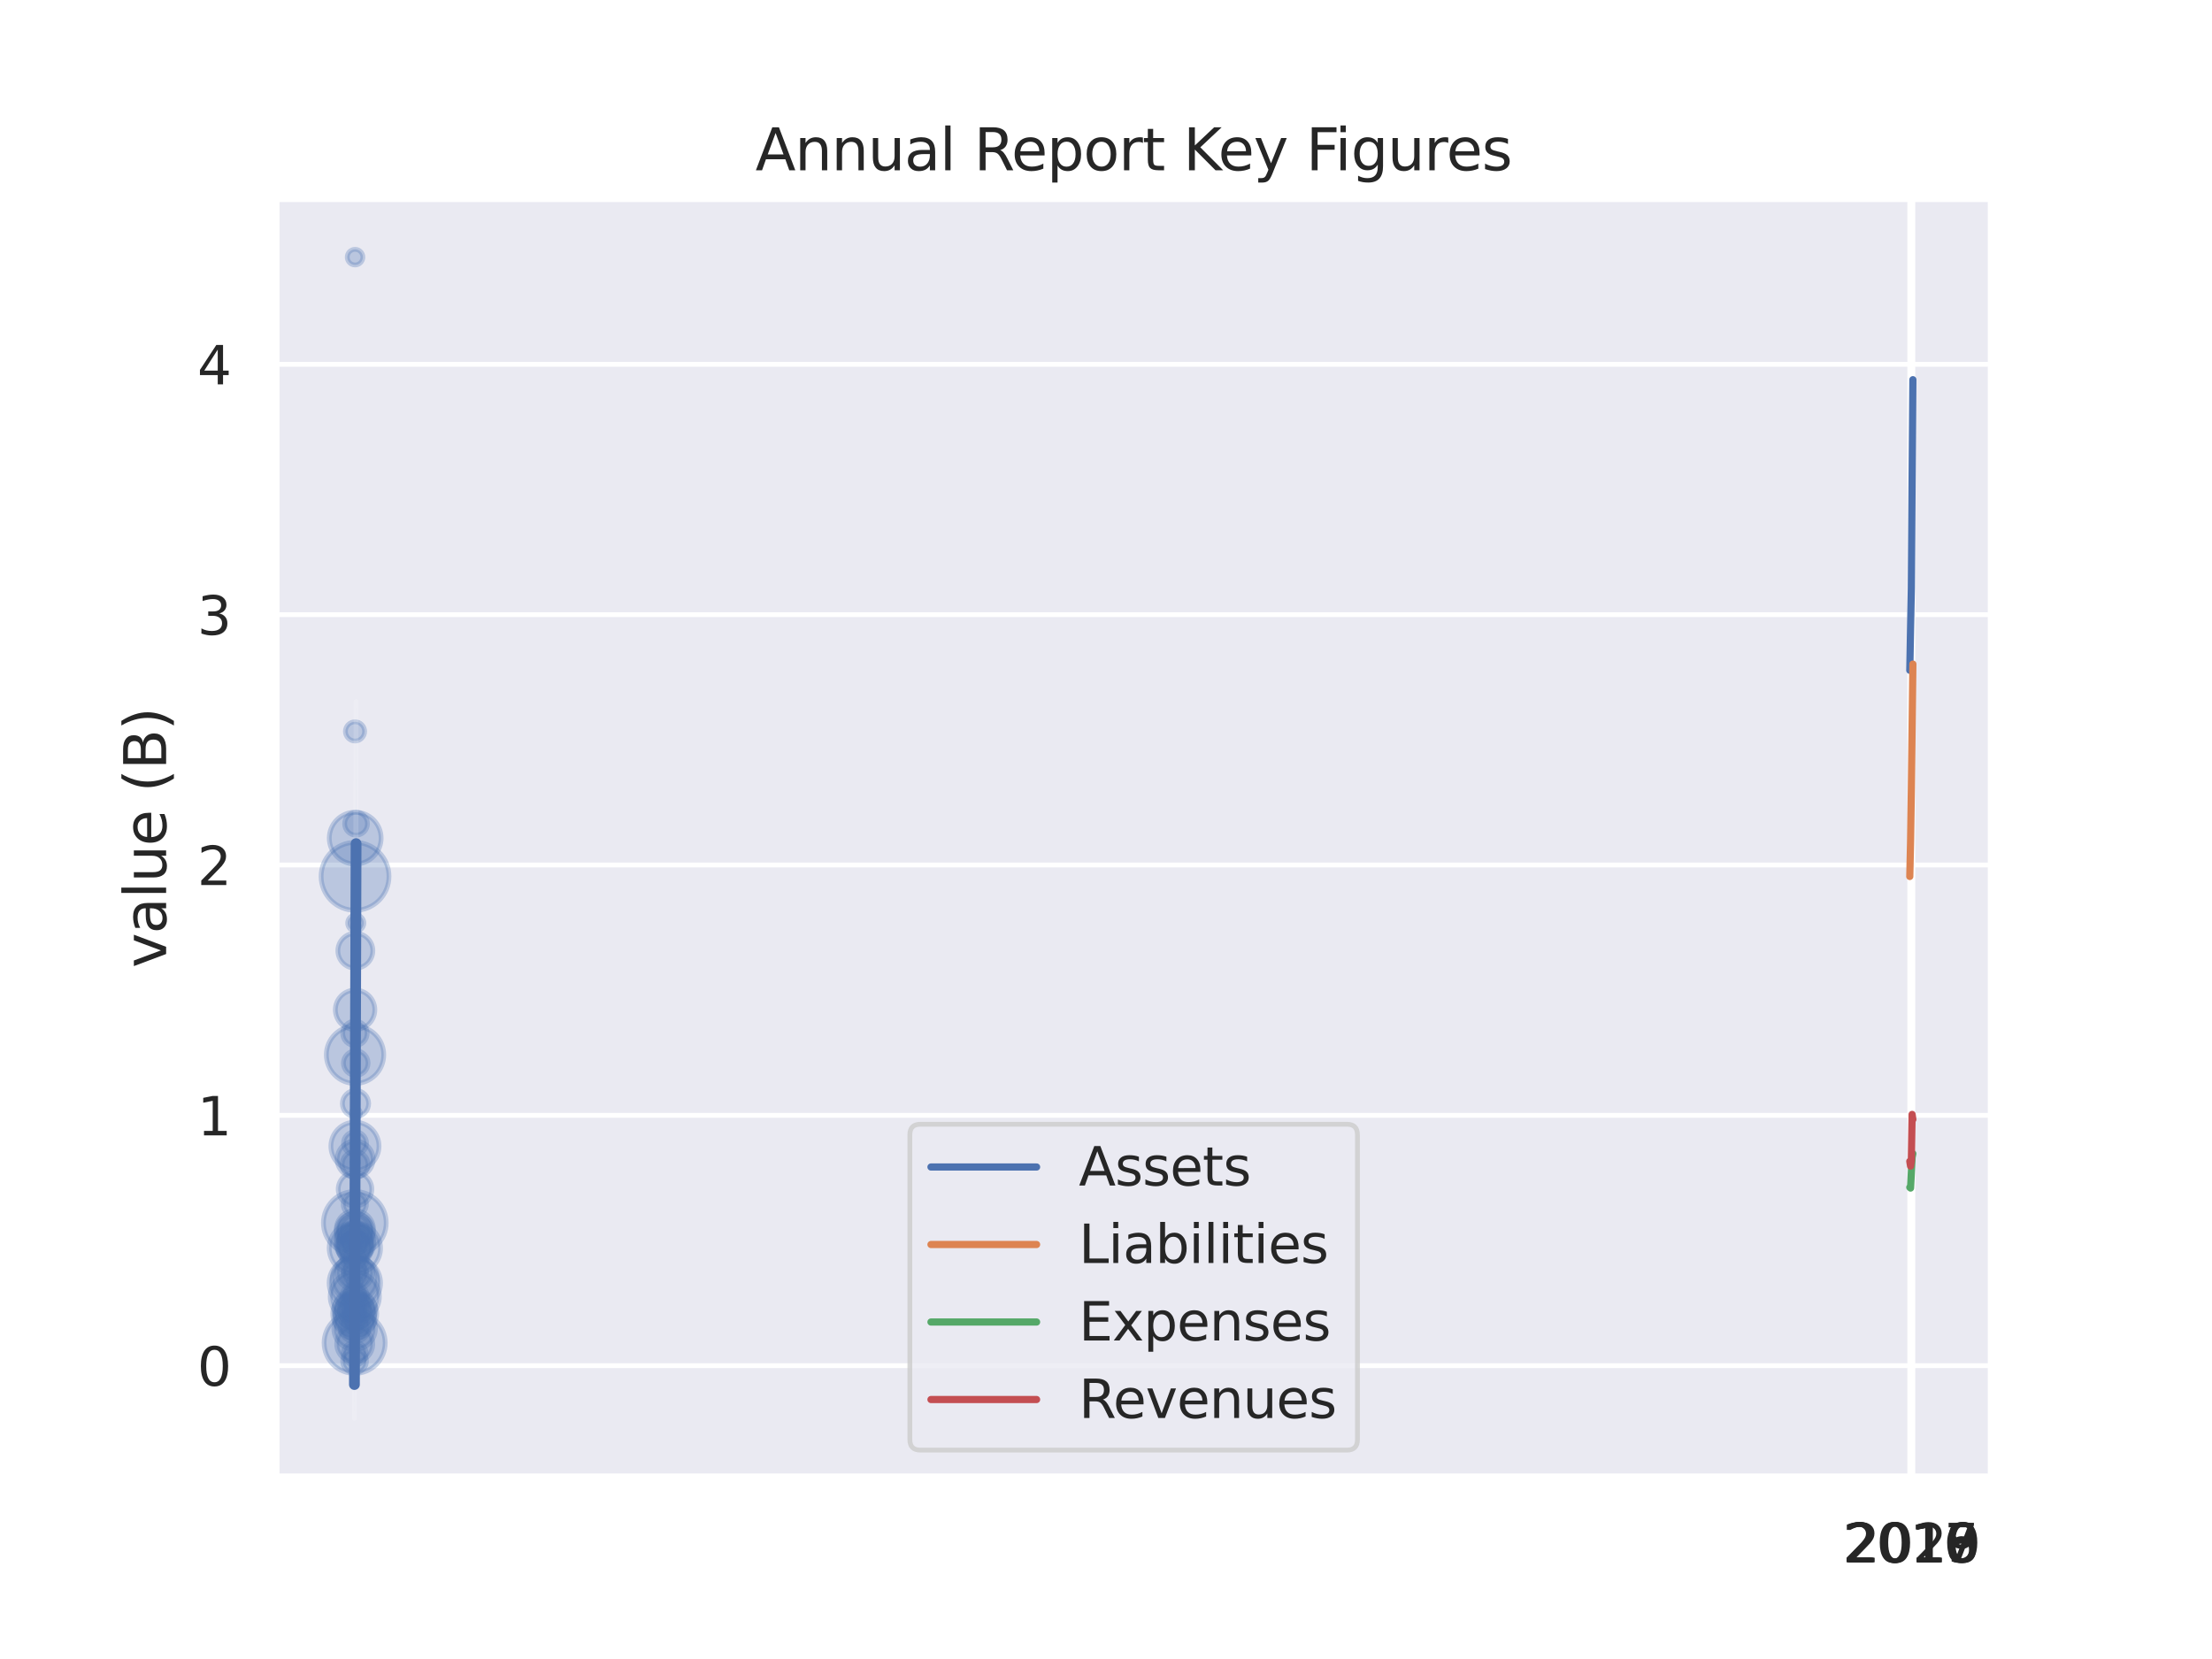 <?xml version="1.0" encoding="utf-8" standalone="no"?>
<!DOCTYPE svg PUBLIC "-//W3C//DTD SVG 1.1//EN"
  "http://www.w3.org/Graphics/SVG/1.1/DTD/svg11.dtd">
<svg xmlns:xlink="http://www.w3.org/1999/xlink" width="460.8pt" height="345.6pt" viewBox="0 0 460.8 345.6" xmlns="http://www.w3.org/2000/svg" version="1.1">
 <defs>
  <style type="text/css">*{stroke-linejoin: round; stroke-linecap: butt}</style>
 </defs>
 <g id="figure_1">
  <g id="patch_1">
   <path d="M 0 345.6 
L 460.8 345.6 
L 460.8 0 
L 0 0 
z
" style="fill: #ffffff"/>
  </g>
  <g id="axes_1">
   <g id="patch_2">
    <path d="M 57.6 307.584 
L 414.72 307.584 
L 414.72 41.472 
L 57.6 41.472 
z
" style="fill: #eaeaf2"/>
   </g>
   <g id="matplotlib.axis_1">
    <g id="xtick_1">
     <g id="line2d_1">
      <path d="M 397.844 307.584 
L 397.844 41.472 
" clip-path="url(#pbfb48aad4d)" style="fill: none; stroke: #ffffff; stroke-linecap: round"/>
     </g>
     <g id="text_1">
      <!-- 2016 -->
      <g style="fill: #262626" transform="translate(383.847 325.442) scale(0.11 -0.11)">
       <defs>
        <path id="DejaVuSans-32" d="M 1228 531 
L 3431 531 
L 3431 0 
L 469 0 
L 469 531 
Q 828 903 1448 1529 
Q 2069 2156 2228 2338 
Q 2531 2678 2651 2914 
Q 2772 3150 2772 3378 
Q 2772 3750 2511 3984 
Q 2250 4219 1831 4219 
Q 1534 4219 1204 4116 
Q 875 4013 500 3803 
L 500 4441 
Q 881 4594 1212 4672 
Q 1544 4750 1819 4750 
Q 2544 4750 2975 4387 
Q 3406 4025 3406 3419 
Q 3406 3131 3298 2873 
Q 3191 2616 2906 2266 
Q 2828 2175 2409 1742 
Q 1991 1309 1228 531 
z
" transform="scale(0.016)"/>
        <path id="DejaVuSans-30" d="M 2034 4250 
Q 1547 4250 1301 3770 
Q 1056 3291 1056 2328 
Q 1056 1369 1301 889 
Q 1547 409 2034 409 
Q 2525 409 2770 889 
Q 3016 1369 3016 2328 
Q 3016 3291 2770 3770 
Q 2525 4250 2034 4250 
z
M 2034 4750 
Q 2819 4750 3233 4129 
Q 3647 3509 3647 2328 
Q 3647 1150 3233 529 
Q 2819 -91 2034 -91 
Q 1250 -91 836 529 
Q 422 1150 422 2328 
Q 422 3509 836 4129 
Q 1250 4750 2034 4750 
z
" transform="scale(0.016)"/>
        <path id="DejaVuSans-31" d="M 794 531 
L 1825 531 
L 1825 4091 
L 703 3866 
L 703 4441 
L 1819 4666 
L 2450 4666 
L 2450 531 
L 3481 531 
L 3481 0 
L 794 0 
L 794 531 
z
" transform="scale(0.016)"/>
        <path id="DejaVuSans-36" d="M 2113 2584 
Q 1688 2584 1439 2293 
Q 1191 2003 1191 1497 
Q 1191 994 1439 701 
Q 1688 409 2113 409 
Q 2538 409 2786 701 
Q 3034 994 3034 1497 
Q 3034 2003 2786 2293 
Q 2538 2584 2113 2584 
z
M 3366 4563 
L 3366 3988 
Q 3128 4100 2886 4159 
Q 2644 4219 2406 4219 
Q 1781 4219 1451 3797 
Q 1122 3375 1075 2522 
Q 1259 2794 1537 2939 
Q 1816 3084 2150 3084 
Q 2853 3084 3261 2657 
Q 3669 2231 3669 1497 
Q 3669 778 3244 343 
Q 2819 -91 2113 -91 
Q 1303 -91 875 529 
Q 447 1150 447 2328 
Q 447 3434 972 4092 
Q 1497 4750 2381 4750 
Q 2619 4750 2861 4703 
Q 3103 4656 3366 4563 
z
" transform="scale(0.016)"/>
       </defs>
       <use xlink:href="#DejaVuSans-32"/>
       <use xlink:href="#DejaVuSans-30" x="63.623"/>
       <use xlink:href="#DejaVuSans-31" x="127.246"/>
       <use xlink:href="#DejaVuSans-36" x="190.869"/>
      </g>
     </g>
    </g>
    <g id="xtick_2">
     <g id="line2d_2">
      <path d="M 398.005 307.584 
L 398.005 41.472 
" clip-path="url(#pbfb48aad4d)" style="fill: none; stroke: #ffffff; stroke-linecap: round"/>
     </g>
     <g id="text_2">
      <!-- 2017 -->
      <g style="fill: #262626" transform="translate(384.008 325.442) scale(0.11 -0.11)">
       <defs>
        <path id="DejaVuSans-37" d="M 525 4666 
L 3525 4666 
L 3525 4397 
L 1831 0 
L 1172 0 
L 2766 4134 
L 525 4134 
L 525 4666 
z
" transform="scale(0.016)"/>
       </defs>
       <use xlink:href="#DejaVuSans-32"/>
       <use xlink:href="#DejaVuSans-30" x="63.623"/>
       <use xlink:href="#DejaVuSans-31" x="127.246"/>
       <use xlink:href="#DejaVuSans-37" x="190.869"/>
      </g>
     </g>
    </g>
    <g id="xtick_3">
     <g id="line2d_3">
      <path d="M 398.166 307.584 
L 398.166 41.472 
" clip-path="url(#pbfb48aad4d)" style="fill: none; stroke: #ffffff; stroke-linecap: round"/>
     </g>
     <g id="text_3">
      <!-- 2018 -->
      <g style="fill: #262626" transform="translate(384.168 325.442) scale(0.11 -0.11)">
       <defs>
        <path id="DejaVuSans-38" d="M 2034 2216 
Q 1584 2216 1326 1975 
Q 1069 1734 1069 1313 
Q 1069 891 1326 650 
Q 1584 409 2034 409 
Q 2484 409 2743 651 
Q 3003 894 3003 1313 
Q 3003 1734 2745 1975 
Q 2488 2216 2034 2216 
z
M 1403 2484 
Q 997 2584 770 2862 
Q 544 3141 544 3541 
Q 544 4100 942 4425 
Q 1341 4750 2034 4750 
Q 2731 4750 3128 4425 
Q 3525 4100 3525 3541 
Q 3525 3141 3298 2862 
Q 3072 2584 2669 2484 
Q 3125 2378 3379 2068 
Q 3634 1759 3634 1313 
Q 3634 634 3220 271 
Q 2806 -91 2034 -91 
Q 1263 -91 848 271 
Q 434 634 434 1313 
Q 434 1759 690 2068 
Q 947 2378 1403 2484 
z
M 1172 3481 
Q 1172 3119 1398 2916 
Q 1625 2713 2034 2713 
Q 2441 2713 2670 2916 
Q 2900 3119 2900 3481 
Q 2900 3844 2670 4047 
Q 2441 4250 2034 4250 
Q 1625 4250 1398 4047 
Q 1172 3844 1172 3481 
z
" transform="scale(0.016)"/>
       </defs>
       <use xlink:href="#DejaVuSans-32"/>
       <use xlink:href="#DejaVuSans-30" x="63.623"/>
       <use xlink:href="#DejaVuSans-31" x="127.246"/>
       <use xlink:href="#DejaVuSans-38" x="190.869"/>
      </g>
     </g>
    </g>
    <g id="xtick_4">
     <g id="line2d_4">
      <path d="M 398.327 307.584 
L 398.327 41.472 
" clip-path="url(#pbfb48aad4d)" style="fill: none; stroke: #ffffff; stroke-linecap: round"/>
     </g>
     <g id="text_4">
      <!-- 2019 -->
      <g style="fill: #262626" transform="translate(384.329 325.442) scale(0.11 -0.11)">
       <defs>
        <path id="DejaVuSans-39" d="M 703 97 
L 703 672 
Q 941 559 1184 500 
Q 1428 441 1663 441 
Q 2288 441 2617 861 
Q 2947 1281 2994 2138 
Q 2813 1869 2534 1725 
Q 2256 1581 1919 1581 
Q 1219 1581 811 2004 
Q 403 2428 403 3163 
Q 403 3881 828 4315 
Q 1253 4750 1959 4750 
Q 2769 4750 3195 4129 
Q 3622 3509 3622 2328 
Q 3622 1225 3098 567 
Q 2575 -91 1691 -91 
Q 1453 -91 1209 -44 
Q 966 3 703 97 
z
M 1959 2075 
Q 2384 2075 2632 2365 
Q 2881 2656 2881 3163 
Q 2881 3666 2632 3958 
Q 2384 4250 1959 4250 
Q 1534 4250 1286 3958 
Q 1038 3666 1038 3163 
Q 1038 2656 1286 2365 
Q 1534 2075 1959 2075 
z
" transform="scale(0.016)"/>
       </defs>
       <use xlink:href="#DejaVuSans-32"/>
       <use xlink:href="#DejaVuSans-30" x="63.623"/>
       <use xlink:href="#DejaVuSans-31" x="127.246"/>
       <use xlink:href="#DejaVuSans-39" x="190.869"/>
      </g>
     </g>
    </g>
    <g id="xtick_5">
     <g id="line2d_5">
      <path d="M 398.487 307.584 
L 398.487 41.472 
" clip-path="url(#pbfb48aad4d)" style="fill: none; stroke: #ffffff; stroke-linecap: round"/>
     </g>
     <g id="text_5">
      <!-- 2020 -->
      <g style="fill: #262626" transform="translate(384.49 325.442) scale(0.11 -0.11)">
       <use xlink:href="#DejaVuSans-32"/>
       <use xlink:href="#DejaVuSans-30" x="63.623"/>
       <use xlink:href="#DejaVuSans-32" x="127.246"/>
       <use xlink:href="#DejaVuSans-30" x="190.869"/>
      </g>
     </g>
    </g>
   </g>
   <g id="matplotlib.axis_2">
    <g id="ytick_1">
     <g id="line2d_6">
      <path d="M 57.6 284.49 
L 414.72 284.49 
" clip-path="url(#pbfb48aad4d)" style="fill: none; stroke: #ffffff; stroke-linecap: round"/>
     </g>
     <g id="text_6">
      <!-- 0 -->
      <g style="fill: #262626" transform="translate(41.101 288.669) scale(0.11 -0.11)">
       <use xlink:href="#DejaVuSans-30"/>
      </g>
     </g>
    </g>
    <g id="ytick_2">
     <g id="line2d_7">
      <path d="M 57.6 232.341 
L 414.72 232.341 
" clip-path="url(#pbfb48aad4d)" style="fill: none; stroke: #ffffff; stroke-linecap: round"/>
     </g>
     <g id="text_7">
      <!-- 1 -->
      <g style="fill: #262626" transform="translate(41.101 236.52) scale(0.11 -0.11)">
       <use xlink:href="#DejaVuSans-31"/>
      </g>
     </g>
    </g>
    <g id="ytick_3">
     <g id="line2d_8">
      <path d="M 57.6 180.191 
L 414.72 180.191 
" clip-path="url(#pbfb48aad4d)" style="fill: none; stroke: #ffffff; stroke-linecap: round"/>
     </g>
     <g id="text_8">
      <!-- 2 -->
      <g style="fill: #262626" transform="translate(41.101 184.37) scale(0.11 -0.11)">
       <use xlink:href="#DejaVuSans-32"/>
      </g>
     </g>
    </g>
    <g id="ytick_4">
     <g id="line2d_9">
      <path d="M 57.6 128.042 
L 414.72 128.042 
" clip-path="url(#pbfb48aad4d)" style="fill: none; stroke: #ffffff; stroke-linecap: round"/>
     </g>
     <g id="text_9">
      <!-- 3 -->
      <g style="fill: #262626" transform="translate(41.101 132.221) scale(0.11 -0.11)">
       <defs>
        <path id="DejaVuSans-33" d="M 2597 2516 
Q 3050 2419 3304 2112 
Q 3559 1806 3559 1356 
Q 3559 666 3084 287 
Q 2609 -91 1734 -91 
Q 1441 -91 1130 -33 
Q 819 25 488 141 
L 488 750 
Q 750 597 1062 519 
Q 1375 441 1716 441 
Q 2309 441 2620 675 
Q 2931 909 2931 1356 
Q 2931 1769 2642 2001 
Q 2353 2234 1838 2234 
L 1294 2234 
L 1294 2753 
L 1863 2753 
Q 2328 2753 2575 2939 
Q 2822 3125 2822 3475 
Q 2822 3834 2567 4026 
Q 2313 4219 1838 4219 
Q 1578 4219 1281 4162 
Q 984 4106 628 3988 
L 628 4550 
Q 988 4650 1302 4700 
Q 1616 4750 1894 4750 
Q 2613 4750 3031 4423 
Q 3450 4097 3450 3541 
Q 3450 3153 3228 2886 
Q 3006 2619 2597 2516 
z
" transform="scale(0.016)"/>
       </defs>
       <use xlink:href="#DejaVuSans-33"/>
      </g>
     </g>
    </g>
    <g id="ytick_5">
     <g id="line2d_10">
      <path d="M 57.6 75.892 
L 414.72 75.892 
" clip-path="url(#pbfb48aad4d)" style="fill: none; stroke: #ffffff; stroke-linecap: round"/>
     </g>
     <g id="text_10">
      <!-- 4 -->
      <g style="fill: #262626" transform="translate(41.101 80.071) scale(0.11 -0.11)">
       <defs>
        <path id="DejaVuSans-34" d="M 2419 4116 
L 825 1625 
L 2419 1625 
L 2419 4116 
z
M 2253 4666 
L 3047 4666 
L 3047 1625 
L 3713 1625 
L 3713 1100 
L 3047 1100 
L 3047 0 
L 2419 0 
L 2419 1100 
L 313 1100 
L 313 1709 
L 2253 4666 
z
" transform="scale(0.016)"/>
       </defs>
       <use xlink:href="#DejaVuSans-34"/>
      </g>
     </g>
    </g>
    <g id="text_11">
     <!-- value (B) -->
     <g style="fill: #262626" transform="translate(34.606 201.623) rotate(-90) scale(0.12 -0.12)">
      <defs>
       <path id="DejaVuSans-76" d="M 191 3500 
L 800 3500 
L 1894 563 
L 2988 3500 
L 3597 3500 
L 2284 0 
L 1503 0 
L 191 3500 
z
" transform="scale(0.016)"/>
       <path id="DejaVuSans-61" d="M 2194 1759 
Q 1497 1759 1228 1600 
Q 959 1441 959 1056 
Q 959 750 1161 570 
Q 1363 391 1709 391 
Q 2188 391 2477 730 
Q 2766 1069 2766 1631 
L 2766 1759 
L 2194 1759 
z
M 3341 1997 
L 3341 0 
L 2766 0 
L 2766 531 
Q 2569 213 2275 61 
Q 1981 -91 1556 -91 
Q 1019 -91 701 211 
Q 384 513 384 1019 
Q 384 1609 779 1909 
Q 1175 2209 1959 2209 
L 2766 2209 
L 2766 2266 
Q 2766 2663 2505 2880 
Q 2244 3097 1772 3097 
Q 1472 3097 1187 3025 
Q 903 2953 641 2809 
L 641 3341 
Q 956 3463 1253 3523 
Q 1550 3584 1831 3584 
Q 2591 3584 2966 3190 
Q 3341 2797 3341 1997 
z
" transform="scale(0.016)"/>
       <path id="DejaVuSans-6c" d="M 603 4863 
L 1178 4863 
L 1178 0 
L 603 0 
L 603 4863 
z
" transform="scale(0.016)"/>
       <path id="DejaVuSans-75" d="M 544 1381 
L 544 3500 
L 1119 3500 
L 1119 1403 
Q 1119 906 1312 657 
Q 1506 409 1894 409 
Q 2359 409 2629 706 
Q 2900 1003 2900 1516 
L 2900 3500 
L 3475 3500 
L 3475 0 
L 2900 0 
L 2900 538 
Q 2691 219 2414 64 
Q 2138 -91 1772 -91 
Q 1169 -91 856 284 
Q 544 659 544 1381 
z
M 1991 3584 
L 1991 3584 
z
" transform="scale(0.016)"/>
       <path id="DejaVuSans-65" d="M 3597 1894 
L 3597 1613 
L 953 1613 
Q 991 1019 1311 708 
Q 1631 397 2203 397 
Q 2534 397 2845 478 
Q 3156 559 3463 722 
L 3463 178 
Q 3153 47 2828 -22 
Q 2503 -91 2169 -91 
Q 1331 -91 842 396 
Q 353 884 353 1716 
Q 353 2575 817 3079 
Q 1281 3584 2069 3584 
Q 2775 3584 3186 3129 
Q 3597 2675 3597 1894 
z
M 3022 2063 
Q 3016 2534 2758 2815 
Q 2500 3097 2075 3097 
Q 1594 3097 1305 2825 
Q 1016 2553 972 2059 
L 3022 2063 
z
" transform="scale(0.016)"/>
       <path id="DejaVuSans-20" transform="scale(0.016)"/>
       <path id="DejaVuSans-28" d="M 1984 4856 
Q 1566 4138 1362 3434 
Q 1159 2731 1159 2009 
Q 1159 1288 1364 580 
Q 1569 -128 1984 -844 
L 1484 -844 
Q 1016 -109 783 600 
Q 550 1309 550 2009 
Q 550 2706 781 3412 
Q 1013 4119 1484 4856 
L 1984 4856 
z
" transform="scale(0.016)"/>
       <path id="DejaVuSans-42" d="M 1259 2228 
L 1259 519 
L 2272 519 
Q 2781 519 3026 730 
Q 3272 941 3272 1375 
Q 3272 1813 3026 2020 
Q 2781 2228 2272 2228 
L 1259 2228 
z
M 1259 4147 
L 1259 2741 
L 2194 2741 
Q 2656 2741 2882 2914 
Q 3109 3088 3109 3444 
Q 3109 3797 2882 3972 
Q 2656 4147 2194 4147 
L 1259 4147 
z
M 628 4666 
L 2241 4666 
Q 2963 4666 3353 4366 
Q 3744 4066 3744 3513 
Q 3744 3084 3544 2831 
Q 3344 2578 2956 2516 
Q 3422 2416 3680 2098 
Q 3938 1781 3938 1306 
Q 3938 681 3513 340 
Q 3088 0 2303 0 
L 628 0 
L 628 4666 
z
" transform="scale(0.016)"/>
       <path id="DejaVuSans-29" d="M 513 4856 
L 1013 4856 
Q 1481 4119 1714 3412 
Q 1947 2706 1947 2009 
Q 1947 1309 1714 600 
Q 1481 -109 1013 -844 
L 513 -844 
Q 928 -128 1133 580 
Q 1338 1288 1338 2009 
Q 1338 2731 1133 3434 
Q 928 4138 513 4856 
z
" transform="scale(0.016)"/>
      </defs>
      <use xlink:href="#DejaVuSans-76"/>
      <use xlink:href="#DejaVuSans-61" x="59.18"/>
      <use xlink:href="#DejaVuSans-6c" x="120.459"/>
      <use xlink:href="#DejaVuSans-75" x="148.242"/>
      <use xlink:href="#DejaVuSans-65" x="211.621"/>
      <use xlink:href="#DejaVuSans-20" x="273.145"/>
      <use xlink:href="#DejaVuSans-28" x="304.932"/>
      <use xlink:href="#DejaVuSans-42" x="343.945"/>
      <use xlink:href="#DejaVuSans-29" x="412.549"/>
     </g>
    </g>
   </g>
   <g id="PathCollection_1">
    <path d="M 73.91 275.214 
C 75.267 275.214 76.569 274.675 77.529 273.715 
C 78.489 272.755 79.028 271.453 79.028 270.096 
C 79.028 268.738 78.489 267.436 77.529 266.476 
C 76.569 265.517 75.267 264.977 73.91 264.977 
C 72.552 264.977 71.25 265.517 70.29 266.476 
C 69.331 267.436 68.791 268.738 68.791 270.096 
C 68.791 271.453 69.331 272.755 70.29 273.715 
C 71.25 274.675 72.552 275.214 73.91 275.214 
z
" clip-path="url(#pbfb48aad4d)" style="fill: #4c72b0; fill-opacity: 0.3; stroke: #4c72b0; stroke-opacity: 0.3"/>
    <path d="M 73.88 286.107 
C 75.568 286.107 77.186 285.437 78.38 284.244 
C 79.573 283.05 80.244 281.432 80.244 279.744 
C 80.244 278.056 79.573 276.438 78.38 275.244 
C 77.186 274.051 75.568 273.38 73.88 273.38 
C 72.192 273.38 70.574 274.051 69.38 275.244 
C 68.187 276.438 67.517 278.056 67.517 279.744 
C 67.517 281.432 68.187 283.05 69.38 284.244 
C 70.574 285.437 72.192 286.107 73.88 286.107 
z
" clip-path="url(#pbfb48aad4d)" style="fill: #4c72b0; fill-opacity: 0.3; stroke: #4c72b0; stroke-opacity: 0.3"/>
    <path d="M 73.904 260.487 
C 74.926 260.487 75.906 260.081 76.629 259.358 
C 77.352 258.635 77.758 257.655 77.758 256.633 
C 77.758 255.611 77.352 254.63 76.629 253.908 
C 75.906 253.185 74.926 252.779 73.904 252.779 
C 72.882 252.779 71.901 253.185 71.179 253.908 
C 70.456 254.63 70.05 255.611 70.05 256.633 
C 70.05 257.655 70.456 258.635 71.179 259.358 
C 71.901 260.081 72.882 260.487 73.904 260.487 
z
" clip-path="url(#pbfb48aad4d)" style="fill: #4c72b0; fill-opacity: 0.3; stroke: #4c72b0; stroke-opacity: 0.3"/>
    <path d="M 73.981 245.208 
C 74.976 245.208 75.929 244.813 76.632 244.11 
C 77.336 243.407 77.731 242.453 77.731 241.459 
C 77.731 240.465 77.336 239.511 76.632 238.808 
C 75.929 238.105 74.976 237.71 73.981 237.71 
C 72.987 237.71 72.033 238.105 71.33 238.808 
C 70.627 239.511 70.232 240.465 70.232 241.459 
C 70.232 242.453 70.627 243.407 71.33 244.11 
C 72.033 244.813 72.987 245.208 73.981 245.208 
z
" clip-path="url(#pbfb48aad4d)" style="fill: #4c72b0; fill-opacity: 0.3; stroke: #4c72b0; stroke-opacity: 0.3"/>
    <path d="M 73.898 277.251 
C 75.04 277.251 76.136 276.797 76.944 275.989 
C 77.752 275.182 78.206 274.086 78.206 272.943 
C 78.206 271.801 77.752 270.705 76.944 269.897 
C 76.136 269.089 75.04 268.635 73.898 268.635 
C 72.755 268.635 71.66 269.089 70.852 269.897 
C 70.044 270.705 69.59 271.801 69.59 272.943 
C 69.59 274.086 70.044 275.182 70.852 275.989 
C 71.66 276.797 72.755 277.251 73.898 277.251 
z
" clip-path="url(#pbfb48aad4d)" style="fill: #4c72b0; fill-opacity: 0.3; stroke: #4c72b0; stroke-opacity: 0.3"/>
    <path d="M 73.995 179.999 
C 75.427 179.999 76.801 179.43 77.814 178.417 
C 78.827 177.404 79.396 176.03 79.396 174.597 
C 79.396 173.165 78.827 171.791 77.814 170.778 
C 76.801 169.765 75.427 169.196 73.995 169.196 
C 72.562 169.196 71.188 169.765 70.175 170.778 
C 69.162 171.791 68.593 173.165 68.593 174.597 
C 68.593 176.03 69.162 177.404 70.175 178.417 
C 71.188 179.43 72.562 179.999 73.995 179.999 
z
" clip-path="url(#pbfb48aad4d)" style="fill: #4c72b0; fill-opacity: 0.3; stroke: #4c72b0; stroke-opacity: 0.3"/>
    <path d="M 73.899 278.217 
C 75.114 278.217 76.279 277.735 77.139 276.875 
C 77.998 276.016 78.481 274.851 78.481 273.636 
C 78.481 272.421 77.998 271.255 77.139 270.396 
C 76.279 269.537 75.114 269.054 73.899 269.054 
C 72.684 269.054 71.518 269.537 70.659 270.396 
C 69.8 271.255 69.317 272.421 69.317 273.636 
C 69.317 274.851 69.8 276.016 70.659 276.875 
C 71.518 277.735 72.684 278.217 73.899 278.217 
z
" clip-path="url(#pbfb48aad4d)" style="fill: #4c72b0; fill-opacity: 0.3; stroke: #4c72b0; stroke-opacity: 0.3"/>
    <path d="M 73.939 259.52 
C 74.781 259.52 75.589 259.186 76.184 258.59 
C 76.78 257.994 77.115 257.186 77.115 256.344 
C 77.115 255.502 76.78 254.694 76.184 254.098 
C 75.589 253.503 74.781 253.168 73.939 253.168 
C 73.096 253.168 72.288 253.503 71.693 254.098 
C 71.097 254.694 70.762 255.502 70.762 256.344 
C 70.762 257.186 71.097 257.994 71.693 258.59 
C 72.288 259.186 73.096 259.52 73.939 259.52 
z
" clip-path="url(#pbfb48aad4d)" style="fill: #4c72b0; fill-opacity: 0.3; stroke: #4c72b0; stroke-opacity: 0.3"/>
    <path d="M 73.924 268.684 
C 74.908 268.684 75.852 268.293 76.548 267.597 
C 77.244 266.901 77.636 265.956 77.636 264.972 
C 77.636 263.988 77.244 263.043 76.548 262.347 
C 75.852 261.651 74.908 261.26 73.924 261.26 
C 72.939 261.26 71.995 261.651 71.299 262.347 
C 70.603 263.043 70.212 263.988 70.212 264.972 
C 70.212 265.956 70.603 266.901 71.299 267.597 
C 71.995 268.293 72.939 268.684 73.924 268.684 
z
" clip-path="url(#pbfb48aad4d)" style="fill: #4c72b0; fill-opacity: 0.3; stroke: #4c72b0; stroke-opacity: 0.3"/>
    <path d="M 73.943 243.788 
C 75.272 243.788 76.547 243.26 77.487 242.32 
C 78.427 241.38 78.956 240.105 78.956 238.775 
C 78.956 237.446 78.427 236.171 77.487 235.23 
C 76.547 234.29 75.272 233.762 73.943 233.762 
C 72.613 233.762 71.338 234.29 70.398 235.23 
C 69.458 236.171 68.93 237.446 68.93 238.775 
C 68.93 240.105 69.458 241.38 70.398 242.32 
C 71.338 243.26 72.613 243.788 73.943 243.788 
z
" clip-path="url(#pbfb48aad4d)" style="fill: #4c72b0; fill-opacity: 0.3; stroke: #4c72b0; stroke-opacity: 0.3"/>
    <path d="M 73.941 217.807 
C 74.618 217.807 75.266 217.538 75.744 217.06 
C 76.223 216.582 76.491 215.933 76.491 215.257 
C 76.491 214.58 76.223 213.932 75.744 213.453 
C 75.266 212.975 74.618 212.707 73.941 212.707 
C 73.265 212.707 72.616 212.975 72.138 213.453 
C 71.66 213.932 71.391 214.58 71.391 215.257 
C 71.391 215.933 71.66 216.582 72.138 217.06 
C 72.616 217.538 73.265 217.807 73.941 217.807 
z
" clip-path="url(#pbfb48aad4d)" style="fill: #4c72b0; fill-opacity: 0.3; stroke: #4c72b0; stroke-opacity: 0.3"/>
    <path d="M 73.971 245.251 
C 74.687 245.251 75.374 244.967 75.881 244.46 
C 76.387 243.954 76.672 243.267 76.672 242.55 
C 76.672 241.834 76.387 241.147 75.881 240.64 
C 75.374 240.134 74.687 239.849 73.971 239.849 
C 73.255 239.849 72.568 240.134 72.061 240.64 
C 71.555 241.147 71.27 241.834 71.27 242.55 
C 71.27 243.267 71.555 243.954 72.061 244.46 
C 72.568 244.967 73.255 245.251 73.971 245.251 
z
" clip-path="url(#pbfb48aad4d)" style="fill: #4c72b0; fill-opacity: 0.3; stroke: #4c72b0; stroke-opacity: 0.3"/>
    <path d="M 73.9 268.318 
C 74.246 268.318 74.577 268.181 74.821 267.937 
C 75.065 267.693 75.202 267.362 75.202 267.016 
C 75.202 266.671 75.065 266.34 74.821 266.095 
C 74.577 265.851 74.246 265.714 73.9 265.714 
C 73.555 265.714 73.224 265.851 72.979 266.095 
C 72.735 266.34 72.598 266.671 72.598 267.016 
C 72.598 267.362 72.735 267.693 72.979 267.937 
C 73.224 268.181 73.555 268.318 73.9 268.318 
z
" clip-path="url(#pbfb48aad4d)" style="fill: #4c72b0; fill-opacity: 0.3; stroke: #4c72b0; stroke-opacity: 0.3"/>
    <path d="M 73.903 264.784 
C 74.591 264.784 75.251 264.511 75.737 264.024 
C 76.224 263.538 76.497 262.878 76.497 262.189 
C 76.497 261.501 76.224 260.841 75.737 260.355 
C 75.251 259.868 74.591 259.595 73.903 259.595 
C 73.214 259.595 72.554 259.868 72.068 260.355 
C 71.581 260.841 71.308 261.501 71.308 262.189 
C 71.308 262.878 71.581 263.538 72.068 264.024 
C 72.554 264.511 73.214 264.784 73.903 264.784 
z
" clip-path="url(#pbfb48aad4d)" style="fill: #4c72b0; fill-opacity: 0.3; stroke: #4c72b0; stroke-opacity: 0.3"/>
    <path d="M 73.909 261.149 
C 74.733 261.149 75.523 260.821 76.105 260.239 
C 76.687 259.657 77.015 258.867 77.015 258.043 
C 77.015 257.219 76.687 256.429 76.105 255.847 
C 75.523 255.265 74.733 254.938 73.909 254.938 
C 73.086 254.938 72.296 255.265 71.713 255.847 
C 71.131 256.429 70.804 257.219 70.804 258.043 
C 70.804 258.867 71.131 259.657 71.713 260.239 
C 72.296 260.821 73.086 261.149 73.909 261.149 
z
" clip-path="url(#pbfb48aad4d)" style="fill: #4c72b0; fill-opacity: 0.3; stroke: #4c72b0; stroke-opacity: 0.3"/>
    <path d="M 74.112 193.975 
C 74.56 193.975 74.989 193.798 75.305 193.481 
C 75.621 193.165 75.799 192.736 75.799 192.289 
C 75.799 191.842 75.621 191.413 75.305 191.097 
C 74.989 190.78 74.56 190.603 74.112 190.603 
C 73.665 190.603 73.236 190.78 72.92 191.097 
C 72.604 191.413 72.426 191.842 72.426 192.289 
C 72.426 192.736 72.604 193.165 72.92 193.481 
C 73.236 193.798 73.665 193.975 74.112 193.975 
z
" clip-path="url(#pbfb48aad4d)" style="fill: #4c72b0; fill-opacity: 0.3; stroke: #4c72b0; stroke-opacity: 0.3"/>
    <path d="M 73.964 189.632 
C 75.839 189.632 77.638 188.887 78.964 187.561 
C 80.29 186.235 81.035 184.436 81.035 182.561 
C 81.035 180.685 80.29 178.887 78.964 177.561 
C 77.638 176.235 75.839 175.49 73.964 175.49 
C 72.089 175.49 70.29 176.235 68.964 177.561 
C 67.638 178.887 66.893 180.685 66.893 182.561 
C 66.893 184.436 67.638 186.235 68.964 187.561 
C 70.29 188.887 72.089 189.632 73.964 189.632 
z
" clip-path="url(#pbfb48aad4d)" style="fill: #4c72b0; fill-opacity: 0.3; stroke: #4c72b0; stroke-opacity: 0.3"/>
    <path d="M 73.903 284.345 
C 74.535 284.345 75.142 284.094 75.59 283.646 
C 76.037 283.199 76.289 282.592 76.289 281.959 
C 76.289 281.326 76.037 280.719 75.59 280.272 
C 75.142 279.824 74.535 279.573 73.903 279.573 
C 73.27 279.573 72.663 279.824 72.215 280.272 
C 71.768 280.719 71.516 281.326 71.516 281.959 
C 71.516 282.592 71.768 283.199 72.215 283.646 
C 72.663 284.094 73.27 284.345 73.903 284.345 
z
" clip-path="url(#pbfb48aad4d)" style="fill: #4c72b0; fill-opacity: 0.3; stroke: #4c72b0; stroke-opacity: 0.3"/>
    <path d="M 73.876 274.51 
C 74.461 274.51 75.023 274.277 75.436 273.864 
C 75.85 273.45 76.082 272.889 76.082 272.304 
C 76.082 271.719 75.85 271.158 75.436 270.744 
C 75.023 270.33 74.461 270.098 73.876 270.098 
C 73.291 270.098 72.73 270.33 72.317 270.744 
C 71.903 271.158 71.671 271.719 71.671 272.304 
C 71.671 272.889 71.903 273.45 72.317 273.864 
C 72.73 274.277 73.291 274.51 73.876 274.51 
z
" clip-path="url(#pbfb48aad4d)" style="fill: #4c72b0; fill-opacity: 0.3; stroke: #4c72b0; stroke-opacity: 0.3"/>
    <path d="M 73.884 279.479 
C 74.692 279.479 75.467 279.159 76.038 278.587 
C 76.609 278.016 76.93 277.242 76.93 276.434 
C 76.93 275.626 76.609 274.852 76.038 274.281 
C 75.467 273.71 74.692 273.389 73.884 273.389 
C 73.077 273.389 72.302 273.71 71.731 274.281 
C 71.16 274.852 70.839 275.626 70.839 276.434 
C 70.839 277.242 71.16 278.016 71.731 278.587 
C 72.302 279.159 73.077 279.479 73.884 279.479 
z
" clip-path="url(#pbfb48aad4d)" style="fill: #4c72b0; fill-opacity: 0.3; stroke: #4c72b0; stroke-opacity: 0.3"/>
    <path d="M 73.939 263.494 
C 74.853 263.494 75.73 263.131 76.376 262.484 
C 77.022 261.838 77.386 260.962 77.386 260.048 
C 77.386 259.134 77.022 258.257 76.376 257.611 
C 75.73 256.964 74.853 256.601 73.939 256.601 
C 73.025 256.601 72.149 256.964 71.502 257.611 
C 70.856 258.257 70.493 259.134 70.493 260.048 
C 70.493 260.962 70.856 261.838 71.502 262.484 
C 72.149 263.131 73.025 263.494 73.939 263.494 
z
" clip-path="url(#pbfb48aad4d)" style="fill: #4c72b0; fill-opacity: 0.3; stroke: #4c72b0; stroke-opacity: 0.3"/>
    <path d="M 73.917 271.078 
C 75.16 271.078 76.353 270.584 77.232 269.705 
C 78.112 268.825 78.606 267.633 78.606 266.389 
C 78.606 265.146 78.112 263.953 77.232 263.074 
C 76.353 262.195 75.16 261.701 73.917 261.701 
C 72.673 261.701 71.481 262.195 70.601 263.074 
C 69.722 263.953 69.228 265.146 69.228 266.389 
C 69.228 267.633 69.722 268.825 70.601 269.705 
C 71.481 270.584 72.673 271.078 73.917 271.078 
z
" clip-path="url(#pbfb48aad4d)" style="fill: #4c72b0; fill-opacity: 0.3; stroke: #4c72b0; stroke-opacity: 0.3"/>
    <path d="M 74.114 224.032 
C 74.795 224.032 75.449 223.761 75.93 223.28 
C 76.412 222.798 76.683 222.144 76.683 221.463 
C 76.683 220.782 76.412 220.128 75.93 219.646 
C 75.449 219.164 74.795 218.894 74.114 218.894 
C 73.432 218.894 72.779 219.164 72.297 219.646 
C 71.815 220.128 71.544 220.782 71.544 221.463 
C 71.544 222.144 71.815 222.798 72.297 223.28 
C 72.779 223.761 73.432 224.032 74.114 224.032 
z
" clip-path="url(#pbfb48aad4d)" style="fill: #4c72b0; fill-opacity: 0.3; stroke: #4c72b0; stroke-opacity: 0.3"/>
    <path d="M 74.063 232.628 
C 74.789 232.628 75.485 232.34 75.999 231.826 
C 76.512 231.313 76.801 230.617 76.801 229.891 
C 76.801 229.165 76.512 228.468 75.999 227.955 
C 75.485 227.442 74.789 227.153 74.063 227.153 
C 73.337 227.153 72.641 227.442 72.127 227.955 
C 71.614 228.468 71.325 229.165 71.325 229.891 
C 71.325 230.617 71.614 231.313 72.127 231.826 
C 72.641 232.34 73.337 232.628 74.063 232.628 
z
" clip-path="url(#pbfb48aad4d)" style="fill: #4c72b0; fill-opacity: 0.3; stroke: #4c72b0; stroke-opacity: 0.3"/>
    <path d="M 73.919 253.291 
C 74.559 253.291 75.173 253.037 75.626 252.585 
C 76.078 252.132 76.332 251.518 76.332 250.878 
C 76.332 250.238 76.078 249.624 75.626 249.171 
C 75.173 248.719 74.559 248.464 73.919 248.464 
C 73.279 248.464 72.665 248.719 72.212 249.171 
C 71.76 249.624 71.505 250.238 71.505 250.878 
C 71.505 251.518 71.76 252.132 72.212 252.585 
C 72.665 253.037 73.279 253.291 73.919 253.291 
z
" clip-path="url(#pbfb48aad4d)" style="fill: #4c72b0; fill-opacity: 0.3; stroke: #4c72b0; stroke-opacity: 0.3"/>
    <path d="M 73.922 265.364 
C 75.341 265.364 76.701 264.8 77.704 263.797 
C 78.707 262.794 79.271 261.434 79.271 260.015 
C 79.271 258.597 78.707 257.236 77.704 256.233 
C 76.701 255.23 75.341 254.667 73.922 254.667 
C 72.504 254.667 71.143 255.23 70.14 256.233 
C 69.137 257.236 68.574 258.597 68.574 260.015 
C 68.574 261.434 69.137 262.794 70.14 263.797 
C 71.143 264.8 72.504 265.364 73.922 265.364 
z
" clip-path="url(#pbfb48aad4d)" style="fill: #4c72b0; fill-opacity: 0.3; stroke: #4c72b0; stroke-opacity: 0.3"/>
    <path d="M 73.917 272.633 
C 75.338 272.633 76.7 272.069 77.705 271.064 
C 78.709 270.06 79.274 268.697 79.274 267.277 
C 79.274 265.856 78.709 264.494 77.705 263.489 
C 76.7 262.485 75.338 261.92 73.917 261.92 
C 72.497 261.92 71.134 262.485 70.13 263.489 
C 69.125 264.494 68.561 265.856 68.561 267.277 
C 68.561 268.697 69.125 270.06 70.13 271.064 
C 71.134 272.069 72.497 272.633 73.917 272.633 
z
" clip-path="url(#pbfb48aad4d)" style="fill: #4c72b0; fill-opacity: 0.3; stroke: #4c72b0; stroke-opacity: 0.3"/>
    <path d="M 73.833 263.202 
C 74.777 263.202 75.684 262.826 76.352 262.158 
C 77.02 261.49 77.395 260.584 77.395 259.639 
C 77.395 258.695 77.02 257.788 76.352 257.12 
C 75.684 256.452 74.777 256.077 73.833 256.077 
C 72.888 256.077 71.982 256.452 71.314 257.12 
C 70.646 257.788 70.27 258.695 70.27 259.639 
C 70.27 260.584 70.646 261.49 71.314 262.158 
C 71.982 262.826 72.888 263.202 73.833 263.202 
z
" clip-path="url(#pbfb48aad4d)" style="fill: #4c72b0; fill-opacity: 0.3; stroke: #4c72b0; stroke-opacity: 0.3"/>
    <path d="M 73.933 259.96 
C 74.961 259.96 75.946 259.552 76.672 258.825 
C 77.399 258.099 77.807 257.113 77.807 256.086 
C 77.807 255.059 77.399 254.073 76.672 253.347 
C 75.946 252.62 74.961 252.212 73.933 252.212 
C 72.906 252.212 71.92 252.62 71.194 253.347 
C 70.468 254.073 70.059 255.059 70.059 256.086 
C 70.059 257.113 70.468 258.099 71.194 258.825 
C 71.92 259.552 72.906 259.96 73.933 259.96 
z
" clip-path="url(#pbfb48aad4d)" style="fill: #4c72b0; fill-opacity: 0.3; stroke: #4c72b0; stroke-opacity: 0.3"/>
    <path d="M 73.88 281.11 
C 75.026 281.11 76.126 280.655 76.937 279.844 
C 77.748 279.033 78.204 277.933 78.204 276.786 
C 78.204 275.639 77.748 274.54 76.937 273.729 
C 76.126 272.918 75.026 272.462 73.88 272.462 
C 72.733 272.462 71.633 272.918 70.822 273.729 
C 70.011 274.54 69.555 275.639 69.555 276.786 
C 69.555 277.933 70.011 279.033 70.822 279.844 
C 71.633 280.655 72.733 281.11 73.88 281.11 
z
" clip-path="url(#pbfb48aad4d)" style="fill: #4c72b0; fill-opacity: 0.3; stroke: #4c72b0; stroke-opacity: 0.3"/>
    <path d="M 73.886 274.982 
C 74.449 274.982 74.989 274.758 75.387 274.36 
C 75.786 273.962 76.009 273.422 76.009 272.858 
C 76.009 272.295 75.786 271.755 75.387 271.357 
C 74.989 270.958 74.449 270.735 73.886 270.735 
C 73.323 270.735 72.782 270.958 72.384 271.357 
C 71.986 271.755 71.762 272.295 71.762 272.858 
C 71.762 273.422 71.986 273.962 72.384 274.36 
C 72.782 274.758 73.323 274.982 73.886 274.982 
z
" clip-path="url(#pbfb48aad4d)" style="fill: #4c72b0; fill-opacity: 0.3; stroke: #4c72b0; stroke-opacity: 0.3"/>
    <path d="M 73.877 275.212 
C 74.691 275.212 75.471 274.889 76.047 274.313 
C 76.622 273.738 76.945 272.957 76.945 272.144 
C 76.945 271.33 76.622 270.549 76.047 269.974 
C 75.471 269.399 74.691 269.075 73.877 269.075 
C 73.063 269.075 72.283 269.399 71.708 269.974 
C 71.132 270.549 70.809 271.33 70.809 272.144 
C 70.809 272.957 71.132 273.738 71.708 274.313 
C 72.283 274.889 73.063 275.212 73.877 275.212 
z
" clip-path="url(#pbfb48aad4d)" style="fill: #4c72b0; fill-opacity: 0.3; stroke: #4c72b0; stroke-opacity: 0.3"/>
    <path d="M 73.936 262.532 
C 74.96 262.532 75.942 262.125 76.666 261.401 
C 77.39 260.677 77.797 259.695 77.797 258.671 
C 77.797 257.647 77.39 256.665 76.666 255.941 
C 75.942 255.217 74.96 254.811 73.936 254.811 
C 72.912 254.811 71.93 255.217 71.206 255.941 
C 70.482 256.665 70.075 257.647 70.075 258.671 
C 70.075 259.695 70.482 260.677 71.206 261.401 
C 71.93 262.125 72.912 262.532 73.936 262.532 
z
" clip-path="url(#pbfb48aad4d)" style="fill: #4c72b0; fill-opacity: 0.3; stroke: #4c72b0; stroke-opacity: 0.3"/>
    <path d="M 73.931 262.823 
C 74.995 262.823 76.016 262.4 76.769 261.647 
C 77.522 260.895 77.945 259.874 77.945 258.809 
C 77.945 257.745 77.522 256.724 76.769 255.971 
C 76.016 255.218 74.995 254.795 73.931 254.795 
C 72.866 254.795 71.845 255.218 71.093 255.971 
C 70.34 256.724 69.917 257.745 69.917 258.809 
C 69.917 259.874 70.34 260.895 71.093 261.647 
C 71.845 262.4 72.866 262.823 73.931 262.823 
z
" clip-path="url(#pbfb48aad4d)" style="fill: #4c72b0; fill-opacity: 0.3; stroke: #4c72b0; stroke-opacity: 0.3"/>
    <path d="M 73.898 261.956 
C 74.597 261.956 75.266 261.679 75.76 261.185 
C 76.254 260.691 76.531 260.022 76.531 259.323 
C 76.531 258.625 76.254 257.955 75.76 257.462 
C 75.266 256.968 74.597 256.69 73.898 256.69 
C 73.2 256.69 72.53 256.968 72.037 257.462 
C 71.543 257.955 71.265 258.625 71.265 259.323 
C 71.265 260.022 71.543 260.691 72.037 261.185 
C 72.53 261.679 73.2 261.956 73.898 261.956 
z
" clip-path="url(#pbfb48aad4d)" style="fill: #4c72b0; fill-opacity: 0.3; stroke: #4c72b0; stroke-opacity: 0.3"/>
    <path d="M 73.964 225.71 
C 75.549 225.71 77.07 225.08 78.191 223.959 
C 79.311 222.839 79.941 221.318 79.941 219.733 
C 79.941 218.148 79.311 216.628 78.191 215.507 
C 77.07 214.386 75.549 213.756 73.964 213.756 
C 72.379 213.756 70.859 214.386 69.738 215.507 
C 68.617 216.628 67.987 218.148 67.987 219.733 
C 67.987 221.318 68.617 222.839 69.738 223.959 
C 70.859 225.08 72.379 225.71 73.964 225.71 
z
" clip-path="url(#pbfb48aad4d)" style="fill: #4c72b0; fill-opacity: 0.3; stroke: #4c72b0; stroke-opacity: 0.3"/>
    <path d="M 73.96 240.55 
C 74.596 240.55 75.207 240.297 75.657 239.847 
C 76.107 239.397 76.36 238.786 76.36 238.15 
C 76.36 237.513 76.107 236.903 75.657 236.453 
C 75.207 236.003 74.596 235.75 73.96 235.75 
C 73.324 235.75 72.713 236.003 72.263 236.453 
C 71.813 236.903 71.56 237.513 71.56 238.15 
C 71.56 238.786 71.813 239.397 72.263 239.847 
C 72.713 240.297 73.324 240.55 73.96 240.55 
z
" clip-path="url(#pbfb48aad4d)" style="fill: #4c72b0; fill-opacity: 0.3; stroke: #4c72b0; stroke-opacity: 0.3"/>
    <path d="M 73.973 214.474 
C 75.064 214.474 76.11 214.041 76.882 213.27 
C 77.653 212.498 78.087 211.452 78.087 210.361 
C 78.087 209.27 77.653 208.224 76.882 207.452 
C 76.11 206.681 75.064 206.248 73.973 206.248 
C 72.882 206.248 71.836 206.681 71.065 207.452 
C 70.293 208.224 69.86 209.27 69.86 210.361 
C 69.86 211.452 70.293 212.498 71.065 213.27 
C 71.836 214.041 72.882 214.474 73.973 214.474 
z
" clip-path="url(#pbfb48aad4d)" style="fill: #4c72b0; fill-opacity: 0.3; stroke: #4c72b0; stroke-opacity: 0.3"/>
    <path d="M 73.896 276.717 
C 74.872 276.717 75.807 276.329 76.497 275.639 
C 77.187 274.949 77.575 274.013 77.575 273.038 
C 77.575 272.062 77.187 271.126 76.497 270.436 
C 75.807 269.746 74.872 269.359 73.896 269.359 
C 72.92 269.359 71.984 269.746 71.294 270.436 
C 70.604 271.126 70.217 272.062 70.217 273.038 
C 70.217 274.013 70.604 274.949 71.294 275.639 
C 71.984 276.329 72.92 276.717 73.896 276.717 
z
" clip-path="url(#pbfb48aad4d)" style="fill: #4c72b0; fill-opacity: 0.3; stroke: #4c72b0; stroke-opacity: 0.3"/>
    <path d="M 73.901 283.745 
C 74.896 283.745 75.85 283.349 76.554 282.646 
C 77.258 281.942 77.653 280.988 77.653 279.992 
C 77.653 278.997 77.258 278.043 76.554 277.339 
C 75.85 276.636 74.896 276.24 73.901 276.24 
C 72.906 276.24 71.951 276.636 71.247 277.339 
C 70.544 278.043 70.148 278.997 70.148 279.992 
C 70.148 280.988 70.544 281.942 71.247 282.646 
C 71.951 283.349 72.906 283.745 73.901 283.745 
z
" clip-path="url(#pbfb48aad4d)" style="fill: #4c72b0; fill-opacity: 0.3; stroke: #4c72b0; stroke-opacity: 0.3"/>
    <path d="M 73.882 278.813 
C 74.99 278.813 76.053 278.373 76.836 277.589 
C 77.62 276.806 78.06 275.743 78.06 274.635 
C 78.06 273.527 77.62 272.464 76.836 271.681 
C 76.053 270.897 74.99 270.457 73.882 270.457 
C 72.774 270.457 71.711 270.897 70.928 271.681 
C 70.144 272.464 69.704 273.527 69.704 274.635 
C 69.704 275.743 70.144 276.806 70.928 277.589 
C 71.711 278.373 72.774 278.813 73.882 278.813 
z
" clip-path="url(#pbfb48aad4d)" style="fill: #4c72b0; fill-opacity: 0.3; stroke: #4c72b0; stroke-opacity: 0.3"/>
    <path d="M 74.026 201.696 
C 74.992 201.696 75.919 201.312 76.602 200.629 
C 77.285 199.945 77.669 199.019 77.669 198.052 
C 77.669 197.086 77.285 196.159 76.602 195.476 
C 75.919 194.793 74.992 194.409 74.026 194.409 
C 73.06 194.409 72.133 194.793 71.45 195.476 
C 70.766 196.159 70.383 197.086 70.383 198.052 
C 70.383 199.019 70.766 199.945 71.45 200.629 
C 72.133 201.312 73.06 201.696 74.026 201.696 
z
" clip-path="url(#pbfb48aad4d)" style="fill: #4c72b0; fill-opacity: 0.3; stroke: #4c72b0; stroke-opacity: 0.3"/>
    <path d="M 73.92 276.036 
C 74.793 276.036 75.629 275.689 76.246 275.073 
C 76.863 274.456 77.21 273.619 77.21 272.747 
C 77.21 271.875 76.863 271.038 76.246 270.421 
C 75.629 269.804 74.793 269.458 73.92 269.458 
C 73.048 269.458 72.212 269.804 71.595 270.421 
C 70.978 271.038 70.631 271.875 70.631 272.747 
C 70.631 273.619 70.978 274.456 71.595 275.073 
C 72.212 275.689 73.048 276.036 73.92 276.036 
z
" clip-path="url(#pbfb48aad4d)" style="fill: #4c72b0; fill-opacity: 0.3; stroke: #4c72b0; stroke-opacity: 0.3"/>
    <path d="M 73.932 266.792 
C 74.601 266.792 75.243 266.526 75.716 266.053 
C 76.189 265.58 76.455 264.938 76.455 264.269 
C 76.455 263.6 76.189 262.958 75.716 262.485 
C 75.243 262.012 74.601 261.746 73.932 261.746 
C 73.263 261.746 72.621 262.012 72.148 262.485 
C 71.675 262.958 71.409 263.6 71.409 264.269 
C 71.409 264.938 71.675 265.58 72.148 266.053 
C 72.621 266.526 73.263 266.792 73.932 266.792 
z
" clip-path="url(#pbfb48aad4d)" style="fill: #4c72b0; fill-opacity: 0.3; stroke: #4c72b0; stroke-opacity: 0.3"/>
    <path d="M 73.893 272.129 
C 74.477 272.129 75.038 271.897 75.451 271.484 
C 75.864 271.071 76.096 270.51 76.096 269.926 
C 76.096 269.341 75.864 268.781 75.451 268.367 
C 75.038 267.954 74.477 267.722 73.893 267.722 
C 73.308 267.722 72.748 267.954 72.334 268.367 
C 71.921 268.781 71.689 269.341 71.689 269.926 
C 71.689 270.51 71.921 271.071 72.334 271.484 
C 72.748 271.897 73.308 272.129 73.893 272.129 
z
" clip-path="url(#pbfb48aad4d)" style="fill: #4c72b0; fill-opacity: 0.3; stroke: #4c72b0; stroke-opacity: 0.3"/>
    <path d="M 73.906 259.309 
C 74.413 259.309 74.9 259.108 75.258 258.749 
C 75.617 258.391 75.818 257.904 75.818 257.397 
C 75.818 256.89 75.617 256.404 75.258 256.045 
C 74.9 255.686 74.413 255.485 73.906 255.485 
C 73.399 255.485 72.912 255.686 72.554 256.045 
C 72.195 256.404 71.994 256.89 71.994 257.397 
C 71.994 257.904 72.195 258.391 72.554 258.749 
C 72.912 259.108 73.399 259.309 73.906 259.309 
z
" clip-path="url(#pbfb48aad4d)" style="fill: #4c72b0; fill-opacity: 0.3; stroke: #4c72b0; stroke-opacity: 0.3"/>
    <path d="M 73.863 286.012 
C 74.519 286.012 75.149 285.751 75.614 285.286 
C 76.078 284.822 76.339 284.192 76.339 283.535 
C 76.339 282.878 76.078 282.248 75.614 281.784 
C 75.149 281.319 74.519 281.058 73.863 281.058 
C 73.206 281.058 72.576 281.319 72.111 281.784 
C 71.647 282.248 71.386 282.878 71.386 283.535 
C 71.386 284.192 71.647 284.822 72.111 285.286 
C 72.576 285.751 73.206 286.012 73.863 286.012 
z
" clip-path="url(#pbfb48aad4d)" style="fill: #4c72b0; fill-opacity: 0.3; stroke: #4c72b0; stroke-opacity: 0.3"/>
    <path d="M 74.176 173.978 
C 74.807 173.978 75.413 173.727 75.859 173.281 
C 76.305 172.834 76.556 172.229 76.556 171.598 
C 76.556 170.967 76.305 170.361 75.859 169.915 
C 75.413 169.469 74.807 169.218 74.176 169.218 
C 73.545 169.218 72.94 169.469 72.493 169.915 
C 72.047 170.361 71.796 170.967 71.796 171.598 
C 71.796 172.229 72.047 172.834 72.493 173.281 
C 72.94 173.727 73.545 173.978 74.176 173.978 
z
" clip-path="url(#pbfb48aad4d)" style="fill: #4c72b0; fill-opacity: 0.3; stroke: #4c72b0; stroke-opacity: 0.3"/>
    <path d="M 73.96 251.238 
C 74.888 251.238 75.779 250.869 76.436 250.213 
C 77.092 249.556 77.461 248.665 77.461 247.737 
C 77.461 246.808 77.092 245.917 76.436 245.261 
C 75.779 244.604 74.888 244.235 73.96 244.235 
C 73.031 244.235 72.14 244.604 71.484 245.261 
C 70.827 245.917 70.458 246.808 70.458 247.737 
C 70.458 248.665 70.827 249.556 71.484 250.213 
C 72.14 250.869 73.031 251.238 73.96 251.238 
z
" clip-path="url(#pbfb48aad4d)" style="fill: #4c72b0; fill-opacity: 0.3; stroke: #4c72b0; stroke-opacity: 0.3"/>
    <path d="M 73.937 277.726 
C 74.546 277.726 75.13 277.484 75.56 277.054 
C 75.991 276.623 76.233 276.039 76.233 275.43 
C 76.233 274.822 75.991 274.238 75.56 273.807 
C 75.13 273.376 74.546 273.135 73.937 273.135 
C 73.328 273.135 72.744 273.376 72.313 273.807 
C 71.883 274.238 71.641 274.822 71.641 275.43 
C 71.641 276.039 71.883 276.623 72.313 277.054 
C 72.744 277.484 73.328 277.726 73.937 277.726 
z
" clip-path="url(#pbfb48aad4d)" style="fill: #4c72b0; fill-opacity: 0.3; stroke: #4c72b0; stroke-opacity: 0.3"/>
    <path d="M 73.862 276.963 
C 74.283 276.963 74.686 276.796 74.983 276.499 
C 75.281 276.201 75.448 275.798 75.448 275.377 
C 75.448 274.957 75.281 274.554 74.983 274.256 
C 74.686 273.959 74.283 273.792 73.862 273.792 
C 73.442 273.792 73.038 273.959 72.741 274.256 
C 72.444 274.554 72.277 274.957 72.277 275.377 
C 72.277 275.798 72.444 276.201 72.741 276.499 
C 73.038 276.796 73.442 276.963 73.862 276.963 
z
" clip-path="url(#pbfb48aad4d)" style="fill: #4c72b0; fill-opacity: 0.3; stroke: #4c72b0; stroke-opacity: 0.3"/>
    <path d="M 73.953 268.131 
C 74.617 268.131 75.253 267.868 75.722 267.399 
C 76.192 266.93 76.455 266.293 76.455 265.63 
C 76.455 264.966 76.192 264.33 75.722 263.861 
C 75.253 263.392 74.617 263.128 73.953 263.128 
C 73.29 263.128 72.654 263.392 72.184 263.861 
C 71.715 264.33 71.452 264.966 71.452 265.63 
C 71.452 266.293 71.715 266.93 72.184 267.399 
C 72.654 267.868 73.29 268.131 73.953 268.131 
z
" clip-path="url(#pbfb48aad4d)" style="fill: #4c72b0; fill-opacity: 0.3; stroke: #4c72b0; stroke-opacity: 0.3"/>
    <path d="M 73.964 242.787 
C 74.146 242.787 74.321 242.715 74.451 242.586 
C 74.58 242.457 74.652 242.282 74.652 242.099 
C 74.652 241.917 74.58 241.742 74.451 241.613 
C 74.321 241.484 74.146 241.411 73.964 241.411 
C 73.781 241.411 73.606 241.484 73.477 241.613 
C 73.348 241.742 73.276 241.917 73.276 242.099 
C 73.276 242.282 73.348 242.457 73.477 242.586 
C 73.606 242.715 73.781 242.787 73.964 242.787 
z
" clip-path="url(#pbfb48aad4d)" style="fill: #4c72b0; fill-opacity: 0.3; stroke: #4c72b0; stroke-opacity: 0.3"/>
    <path d="M 74.13 232.835 
C 74.385 232.835 74.629 232.734 74.809 232.554 
C 74.989 232.374 75.09 232.13 75.09 231.875 
C 75.09 231.62 74.989 231.376 74.809 231.196 
C 74.629 231.015 74.385 230.914 74.13 230.914 
C 73.875 230.914 73.631 231.015 73.451 231.196 
C 73.27 231.376 73.169 231.62 73.169 231.875 
C 73.169 232.13 73.27 232.374 73.451 232.554 
C 73.631 232.734 73.875 232.835 74.13 232.835 
z
" clip-path="url(#pbfb48aad4d)" style="fill: #4c72b0; fill-opacity: 0.3; stroke: #4c72b0; stroke-opacity: 0.3"/>
    <path d="M 73.895 275.18 
C 74.492 275.18 75.066 274.942 75.489 274.519 
C 75.911 274.097 76.149 273.523 76.149 272.926 
C 76.149 272.328 75.911 271.754 75.489 271.332 
C 75.066 270.909 74.492 270.671 73.895 270.671 
C 73.297 270.671 72.723 270.909 72.301 271.332 
C 71.878 271.754 71.641 272.328 71.641 272.926 
C 71.641 273.523 71.878 274.097 72.301 274.519 
C 72.723 274.942 73.297 275.18 73.895 275.18 
z
" clip-path="url(#pbfb48aad4d)" style="fill: #4c72b0; fill-opacity: 0.3; stroke: #4c72b0; stroke-opacity: 0.3"/>
    <path d="M 73.882 272.684 
C 74.581 272.684 75.252 272.406 75.746 271.912 
C 76.241 271.417 76.518 270.747 76.518 270.047 
C 76.518 269.348 76.241 268.678 75.746 268.183 
C 75.252 267.689 74.581 267.411 73.882 267.411 
C 73.183 267.411 72.512 267.689 72.018 268.183 
C 71.524 268.678 71.246 269.348 71.246 270.047 
C 71.246 270.747 71.524 271.417 72.018 271.912 
C 72.512 272.406 73.183 272.684 73.882 272.684 
z
" clip-path="url(#pbfb48aad4d)" style="fill: #4c72b0; fill-opacity: 0.3; stroke: #4c72b0; stroke-opacity: 0.3"/>
    <path d="M 73.957 154.366 
C 74.488 154.366 74.997 154.155 75.373 153.78 
C 75.748 153.404 75.959 152.895 75.959 152.364 
C 75.959 151.833 75.748 151.324 75.373 150.949 
C 74.997 150.573 74.488 150.362 73.957 150.362 
C 73.426 150.362 72.917 150.573 72.542 150.949 
C 72.166 151.324 71.955 151.833 71.955 152.364 
C 71.955 152.895 72.166 153.404 72.542 153.78 
C 72.917 154.155 73.426 154.366 73.957 154.366 
z
" clip-path="url(#pbfb48aad4d)" style="fill: #4c72b0; fill-opacity: 0.3; stroke: #4c72b0; stroke-opacity: 0.3"/>
    <path d="M 73.915 261.29 
C 75.65 261.29 77.314 260.601 78.54 259.374 
C 79.767 258.148 80.456 256.484 80.456 254.749 
C 80.456 253.014 79.767 251.35 78.54 250.124 
C 77.314 248.897 75.65 248.208 73.915 248.208 
C 72.18 248.208 70.516 248.897 69.29 250.124 
C 68.063 251.35 67.374 253.014 67.374 254.749 
C 67.374 256.484 68.063 258.148 69.29 259.374 
C 70.516 260.601 72.18 261.29 73.915 261.29 
z
" clip-path="url(#pbfb48aad4d)" style="fill: #4c72b0; fill-opacity: 0.3; stroke: #4c72b0; stroke-opacity: 0.3"/>
    <path d="M 73.967 55.197 
C 74.399 55.197 74.813 55.025 75.119 54.72 
C 75.424 54.414 75.596 54 75.596 53.568 
C 75.596 53.136 75.424 52.722 75.119 52.416 
C 74.813 52.111 74.399 51.939 73.967 51.939 
C 73.535 51.939 73.121 52.111 72.815 52.416 
C 72.51 52.722 72.338 53.136 72.338 53.568 
C 72.338 54 72.51 54.414 72.815 54.72 
C 73.121 55.025 73.535 55.197 73.967 55.197 
z
" clip-path="url(#pbfb48aad4d)" style="fill: #4c72b0; fill-opacity: 0.3; stroke: #4c72b0; stroke-opacity: 0.3"/>
   </g>
   <g id="PolyCollection_1">
    <defs>
     <path id="mc6e195e3a7" d="M 73.833 -66.52 
L 73.833 -50.112 
L 73.836 -51.605 
L 73.84 -53.098 
L 73.843 -54.611 
L 73.847 -55.982 
L 73.85 -57.314 
L 73.854 -58.646 
L 73.857 -60.095 
L 73.86 -61.54 
L 73.864 -63.059 
L 73.867 -64.456 
L 73.871 -65.848 
L 73.874 -67.139 
L 73.878 -68.411 
L 73.881 -69.871 
L 73.885 -71.142 
L 73.888 -72.402 
L 73.892 -73.644 
L 73.895 -74.807 
L 73.899 -76.019 
L 73.902 -77.192 
L 73.906 -78.322 
L 73.909 -79.411 
L 73.913 -80.438 
L 73.916 -81.519 
L 73.919 -82.603 
L 73.923 -83.59 
L 73.926 -84.618 
L 73.93 -85.525 
L 73.933 -86.336 
L 73.937 -87.247 
L 73.94 -88.23 
L 73.944 -89.023 
L 73.947 -89.922 
L 73.951 -90.823 
L 73.954 -91.645 
L 73.958 -92.382 
L 73.961 -93.23 
L 73.965 -94.033 
L 73.968 -94.841 
L 73.971 -95.671 
L 73.975 -96.457 
L 73.978 -97.254 
L 73.982 -98.023 
L 73.985 -98.809 
L 73.989 -99.593 
L 73.992 -100.389 
L 73.996 -101.147 
L 73.999 -101.905 
L 74.003 -102.677 
L 74.006 -103.365 
L 74.01 -104.093 
L 74.013 -104.93 
L 74.017 -105.726 
L 74.02 -106.495 
L 74.024 -107.311 
L 74.027 -108.083 
L 74.03 -108.856 
L 74.034 -109.622 
L 74.037 -110.36 
L 74.041 -111.099 
L 74.044 -111.839 
L 74.048 -112.579 
L 74.051 -113.321 
L 74.055 -114.145 
L 74.058 -114.969 
L 74.062 -115.696 
L 74.065 -116.475 
L 74.069 -117.315 
L 74.072 -118.139 
L 74.076 -118.913 
L 74.079 -119.686 
L 74.082 -120.46 
L 74.086 -121.234 
L 74.089 -122.008 
L 74.093 -122.782 
L 74.096 -123.555 
L 74.1 -124.342 
L 74.103 -125.138 
L 74.107 -125.905 
L 74.11 -126.663 
L 74.114 -127.422 
L 74.117 -128.195 
L 74.121 -128.967 
L 74.124 -129.74 
L 74.128 -130.513 
L 74.131 -131.286 
L 74.135 -132.059 
L 74.138 -132.832 
L 74.141 -133.604 
L 74.145 -134.378 
L 74.148 -135.151 
L 74.152 -135.925 
L 74.155 -136.699 
L 74.159 -137.472 
L 74.162 -138.246 
L 74.166 -139.019 
L 74.169 -139.793 
L 74.173 -140.567 
L 74.176 -141.35 
L 74.176 -199.464 
L 74.176 -199.464 
L 74.173 -197.93 
L 74.169 -196.396 
L 74.166 -194.862 
L 74.162 -193.328 
L 74.159 -191.794 
L 74.155 -190.26 
L 74.152 -188.726 
L 74.148 -187.192 
L 74.145 -185.658 
L 74.141 -184.124 
L 74.138 -182.59 
L 74.135 -181.056 
L 74.131 -179.522 
L 74.128 -177.988 
L 74.124 -176.454 
L 74.121 -174.92 
L 74.117 -173.386 
L 74.114 -171.852 
L 74.11 -170.318 
L 74.107 -168.784 
L 74.103 -167.25 
L 74.1 -165.716 
L 74.096 -164.182 
L 74.093 -162.648 
L 74.089 -161.114 
L 74.086 -159.58 
L 74.082 -158.046 
L 74.079 -156.534 
L 74.076 -155.054 
L 74.072 -153.574 
L 74.069 -152.093 
L 74.065 -150.613 
L 74.062 -149.133 
L 74.058 -147.653 
L 74.055 -146.173 
L 74.051 -144.692 
L 74.048 -143.212 
L 74.044 -141.732 
L 74.041 -140.252 
L 74.037 -138.772 
L 74.034 -137.292 
L 74.03 -135.811 
L 74.027 -134.327 
L 74.024 -132.811 
L 74.02 -131.296 
L 74.017 -129.781 
L 74.013 -128.265 
L 74.01 -126.75 
L 74.006 -125.428 
L 74.003 -123.981 
L 73.999 -122.5 
L 73.996 -121.02 
L 73.992 -119.553 
L 73.989 -118.049 
L 73.985 -116.514 
L 73.982 -114.979 
L 73.978 -113.444 
L 73.975 -111.96 
L 73.971 -110.666 
L 73.968 -109.192 
L 73.965 -107.711 
L 73.961 -106.229 
L 73.958 -104.748 
L 73.954 -103.267 
L 73.951 -101.848 
L 73.947 -100.432 
L 73.944 -98.899 
L 73.94 -97.657 
L 73.937 -96.281 
L 73.933 -94.873 
L 73.93 -93.462 
L 73.926 -92.116 
L 73.923 -90.777 
L 73.919 -89.442 
L 73.916 -88.376 
L 73.913 -87.371 
L 73.909 -86.305 
L 73.906 -85.213 
L 73.902 -84.239 
L 73.899 -83.335 
L 73.895 -82.366 
L 73.892 -81.478 
L 73.888 -80.532 
L 73.885 -79.607 
L 73.881 -78.742 
L 73.878 -77.856 
L 73.874 -76.88 
L 73.871 -75.988 
L 73.867 -75.189 
L 73.864 -74.282 
L 73.86 -73.337 
L 73.857 -72.375 
L 73.854 -71.497 
L 73.85 -70.661 
L 73.847 -69.815 
L 73.843 -69.009 
L 73.84 -68.111 
L 73.836 -67.367 
L 73.833 -66.52 
z
" style="stroke: #ffffff; stroke-opacity: 0.15"/>
    </defs>
    <g clip-path="url(#pbfb48aad4d)">
     <use xlink:href="#mc6e195e3a7" x="0" y="345.6" style="fill: #4c72b0; fill-opacity: 0.15; stroke: #ffffff; stroke-opacity: 0.15"/>
    </g>
   </g>
   <g id="PolyCollection_2"/>
   <g id="PolyCollection_3"/>
   <g id="PolyCollection_4"/>
   <g id="PolyCollection_5"/>
   <g id="line2d_11">
    <path d="M 73.833 288.423 
L 73.836 287.284 
L 73.84 286.146 
L 73.843 285.008 
L 73.847 283.87 
L 73.85 282.731 
L 73.854 281.593 
L 73.857 280.455 
L 73.86 279.316 
L 73.864 278.178 
L 73.867 277.04 
L 73.871 275.902 
L 73.874 274.763 
L 73.878 273.625 
L 73.881 272.487 
L 73.885 271.348 
L 73.888 270.21 
L 73.892 269.072 
L 73.895 267.934 
L 73.899 266.795 
L 73.902 265.657 
L 73.906 264.519 
L 73.909 263.381 
L 73.913 262.242 
L 73.916 261.104 
L 73.919 259.966 
L 73.923 258.827 
L 73.926 257.689 
L 73.93 256.551 
L 73.933 255.413 
L 73.937 254.274 
L 73.94 253.136 
L 73.944 251.998 
L 73.947 250.859 
L 73.951 249.721 
L 73.954 248.583 
L 73.958 247.445 
L 73.961 246.306 
L 73.965 245.168 
L 73.968 244.03 
L 73.971 242.892 
L 73.975 241.753 
L 73.978 240.615 
L 73.982 239.477 
L 73.985 238.338 
L 73.989 237.2 
L 73.992 236.062 
L 73.996 234.924 
L 73.999 233.785 
L 74.003 232.647 
L 74.006 231.509 
L 74.01 230.371 
L 74.013 229.232 
L 74.017 228.094 
L 74.02 226.956 
L 74.024 225.817 
L 74.027 224.679 
L 74.03 223.541 
L 74.034 222.403 
L 74.037 221.264 
L 74.041 220.126 
L 74.044 218.988 
L 74.048 217.849 
L 74.051 216.711 
L 74.055 215.573 
L 74.058 214.435 
L 74.062 213.296 
L 74.065 212.158 
L 74.069 211.02 
L 74.072 209.882 
L 74.076 208.743 
L 74.079 207.605 
L 74.082 206.467 
L 74.086 205.328 
L 74.089 204.19 
L 74.093 203.052 
L 74.096 201.914 
L 74.1 200.775 
L 74.103 199.637 
L 74.107 198.499 
L 74.11 197.36 
L 74.114 196.222 
L 74.117 195.084 
L 74.121 193.946 
L 74.124 192.807 
L 74.128 191.669 
L 74.131 190.531 
L 74.135 189.393 
L 74.138 188.254 
L 74.141 187.116 
L 74.145 185.978 
L 74.148 184.839 
L 74.152 183.701 
L 74.155 182.563 
L 74.159 181.425 
L 74.162 180.286 
L 74.166 179.148 
L 74.169 178.01 
L 74.173 176.871 
L 74.176 175.733 
" clip-path="url(#pbfb48aad4d)" style="fill: none; stroke: #4c72b0; stroke-width: 2.25; stroke-linecap: round"/>
   </g>
   <g id="line2d_12">
    <path d="M 397.844 139.638 
L 398.005 130.793 
L 398.166 122.563 
L 398.327 99.583 
L 398.487 79.1 
" clip-path="url(#pbfb48aad4d)" style="fill: none; stroke: #4c72b0; stroke-width: 1.5; stroke-linecap: round"/>
   </g>
   <g id="line2d_13">
    <path d="M 397.844 182.587 
L 398.005 175.308 
L 398.166 164.639 
L 398.327 151.492 
L 398.487 138.341 
" clip-path="url(#pbfb48aad4d)" style="fill: none; stroke: #dd8452; stroke-width: 1.5; stroke-linecap: round"/>
   </g>
   <g id="line2d_14">
    <path d="M 397.844 247.347 
L 398.005 247.494 
L 398.166 244.335 
L 398.327 241.054 
L 398.487 240.332 
" clip-path="url(#pbfb48aad4d)" style="fill: none; stroke: #55a868; stroke-width: 1.5; stroke-linecap: round"/>
   </g>
   <g id="line2d_15">
    <path d="M 397.844 241.919 
L 398.005 242.915 
L 398.166 241.825 
L 398.327 232.153 
L 398.487 233.195 
" clip-path="url(#pbfb48aad4d)" style="fill: none; stroke: #c44e52; stroke-width: 1.5; stroke-linecap: round"/>
   </g>
   <g id="line2d_16"/>
   <g id="line2d_17"/>
   <g id="line2d_18"/>
   <g id="line2d_19"/>
   <g id="patch_3">
    <path d="M 57.6 307.584 
L 57.6 41.472 
" style="fill: none; stroke: #ffffff; stroke-width: 1.25; stroke-linejoin: miter; stroke-linecap: square"/>
   </g>
   <g id="patch_4">
    <path d="M 414.72 307.584 
L 414.72 41.472 
" style="fill: none; stroke: #ffffff; stroke-width: 1.25; stroke-linejoin: miter; stroke-linecap: square"/>
   </g>
   <g id="patch_5">
    <path d="M 57.6 307.584 
L 414.72 307.584 
" style="fill: none; stroke: #ffffff; stroke-width: 1.25; stroke-linejoin: miter; stroke-linecap: square"/>
   </g>
   <g id="patch_6">
    <path d="M 57.6 41.472 
L 414.72 41.472 
" style="fill: none; stroke: #ffffff; stroke-width: 1.25; stroke-linejoin: miter; stroke-linecap: square"/>
   </g>
   <g id="text_12">
    <!-- Annual Report Key Figures -->
    <g style="fill: #262626" transform="translate(157.373 35.472) scale(0.12 -0.12)">
     <defs>
      <path id="DejaVuSans-41" d="M 2188 4044 
L 1331 1722 
L 3047 1722 
L 2188 4044 
z
M 1831 4666 
L 2547 4666 
L 4325 0 
L 3669 0 
L 3244 1197 
L 1141 1197 
L 716 0 
L 50 0 
L 1831 4666 
z
" transform="scale(0.016)"/>
      <path id="DejaVuSans-6e" d="M 3513 2113 
L 3513 0 
L 2938 0 
L 2938 2094 
Q 2938 2591 2744 2837 
Q 2550 3084 2163 3084 
Q 1697 3084 1428 2787 
Q 1159 2491 1159 1978 
L 1159 0 
L 581 0 
L 581 3500 
L 1159 3500 
L 1159 2956 
Q 1366 3272 1645 3428 
Q 1925 3584 2291 3584 
Q 2894 3584 3203 3211 
Q 3513 2838 3513 2113 
z
" transform="scale(0.016)"/>
      <path id="DejaVuSans-52" d="M 2841 2188 
Q 3044 2119 3236 1894 
Q 3428 1669 3622 1275 
L 4263 0 
L 3584 0 
L 2988 1197 
Q 2756 1666 2539 1819 
Q 2322 1972 1947 1972 
L 1259 1972 
L 1259 0 
L 628 0 
L 628 4666 
L 2053 4666 
Q 2853 4666 3247 4331 
Q 3641 3997 3641 3322 
Q 3641 2881 3436 2590 
Q 3231 2300 2841 2188 
z
M 1259 4147 
L 1259 2491 
L 2053 2491 
Q 2509 2491 2742 2702 
Q 2975 2913 2975 3322 
Q 2975 3731 2742 3939 
Q 2509 4147 2053 4147 
L 1259 4147 
z
" transform="scale(0.016)"/>
      <path id="DejaVuSans-70" d="M 1159 525 
L 1159 -1331 
L 581 -1331 
L 581 3500 
L 1159 3500 
L 1159 2969 
Q 1341 3281 1617 3432 
Q 1894 3584 2278 3584 
Q 2916 3584 3314 3078 
Q 3713 2572 3713 1747 
Q 3713 922 3314 415 
Q 2916 -91 2278 -91 
Q 1894 -91 1617 61 
Q 1341 213 1159 525 
z
M 3116 1747 
Q 3116 2381 2855 2742 
Q 2594 3103 2138 3103 
Q 1681 3103 1420 2742 
Q 1159 2381 1159 1747 
Q 1159 1113 1420 752 
Q 1681 391 2138 391 
Q 2594 391 2855 752 
Q 3116 1113 3116 1747 
z
" transform="scale(0.016)"/>
      <path id="DejaVuSans-6f" d="M 1959 3097 
Q 1497 3097 1228 2736 
Q 959 2375 959 1747 
Q 959 1119 1226 758 
Q 1494 397 1959 397 
Q 2419 397 2687 759 
Q 2956 1122 2956 1747 
Q 2956 2369 2687 2733 
Q 2419 3097 1959 3097 
z
M 1959 3584 
Q 2709 3584 3137 3096 
Q 3566 2609 3566 1747 
Q 3566 888 3137 398 
Q 2709 -91 1959 -91 
Q 1206 -91 779 398 
Q 353 888 353 1747 
Q 353 2609 779 3096 
Q 1206 3584 1959 3584 
z
" transform="scale(0.016)"/>
      <path id="DejaVuSans-72" d="M 2631 2963 
Q 2534 3019 2420 3045 
Q 2306 3072 2169 3072 
Q 1681 3072 1420 2755 
Q 1159 2438 1159 1844 
L 1159 0 
L 581 0 
L 581 3500 
L 1159 3500 
L 1159 2956 
Q 1341 3275 1631 3429 
Q 1922 3584 2338 3584 
Q 2397 3584 2469 3576 
Q 2541 3569 2628 3553 
L 2631 2963 
z
" transform="scale(0.016)"/>
      <path id="DejaVuSans-74" d="M 1172 4494 
L 1172 3500 
L 2356 3500 
L 2356 3053 
L 1172 3053 
L 1172 1153 
Q 1172 725 1289 603 
Q 1406 481 1766 481 
L 2356 481 
L 2356 0 
L 1766 0 
Q 1100 0 847 248 
Q 594 497 594 1153 
L 594 3053 
L 172 3053 
L 172 3500 
L 594 3500 
L 594 4494 
L 1172 4494 
z
" transform="scale(0.016)"/>
      <path id="DejaVuSans-4b" d="M 628 4666 
L 1259 4666 
L 1259 2694 
L 3353 4666 
L 4166 4666 
L 1850 2491 
L 4331 0 
L 3500 0 
L 1259 2247 
L 1259 0 
L 628 0 
L 628 4666 
z
" transform="scale(0.016)"/>
      <path id="DejaVuSans-79" d="M 2059 -325 
Q 1816 -950 1584 -1140 
Q 1353 -1331 966 -1331 
L 506 -1331 
L 506 -850 
L 844 -850 
Q 1081 -850 1212 -737 
Q 1344 -625 1503 -206 
L 1606 56 
L 191 3500 
L 800 3500 
L 1894 763 
L 2988 3500 
L 3597 3500 
L 2059 -325 
z
" transform="scale(0.016)"/>
      <path id="DejaVuSans-46" d="M 628 4666 
L 3309 4666 
L 3309 4134 
L 1259 4134 
L 1259 2759 
L 3109 2759 
L 3109 2228 
L 1259 2228 
L 1259 0 
L 628 0 
L 628 4666 
z
" transform="scale(0.016)"/>
      <path id="DejaVuSans-69" d="M 603 3500 
L 1178 3500 
L 1178 0 
L 603 0 
L 603 3500 
z
M 603 4863 
L 1178 4863 
L 1178 4134 
L 603 4134 
L 603 4863 
z
" transform="scale(0.016)"/>
      <path id="DejaVuSans-67" d="M 2906 1791 
Q 2906 2416 2648 2759 
Q 2391 3103 1925 3103 
Q 1463 3103 1205 2759 
Q 947 2416 947 1791 
Q 947 1169 1205 825 
Q 1463 481 1925 481 
Q 2391 481 2648 825 
Q 2906 1169 2906 1791 
z
M 3481 434 
Q 3481 -459 3084 -895 
Q 2688 -1331 1869 -1331 
Q 1566 -1331 1297 -1286 
Q 1028 -1241 775 -1147 
L 775 -588 
Q 1028 -725 1275 -790 
Q 1522 -856 1778 -856 
Q 2344 -856 2625 -561 
Q 2906 -266 2906 331 
L 2906 616 
Q 2728 306 2450 153 
Q 2172 0 1784 0 
Q 1141 0 747 490 
Q 353 981 353 1791 
Q 353 2603 747 3093 
Q 1141 3584 1784 3584 
Q 2172 3584 2450 3431 
Q 2728 3278 2906 2969 
L 2906 3500 
L 3481 3500 
L 3481 434 
z
" transform="scale(0.016)"/>
      <path id="DejaVuSans-73" d="M 2834 3397 
L 2834 2853 
Q 2591 2978 2328 3040 
Q 2066 3103 1784 3103 
Q 1356 3103 1142 2972 
Q 928 2841 928 2578 
Q 928 2378 1081 2264 
Q 1234 2150 1697 2047 
L 1894 2003 
Q 2506 1872 2764 1633 
Q 3022 1394 3022 966 
Q 3022 478 2636 193 
Q 2250 -91 1575 -91 
Q 1294 -91 989 -36 
Q 684 19 347 128 
L 347 722 
Q 666 556 975 473 
Q 1284 391 1588 391 
Q 1994 391 2212 530 
Q 2431 669 2431 922 
Q 2431 1156 2273 1281 
Q 2116 1406 1581 1522 
L 1381 1569 
Q 847 1681 609 1914 
Q 372 2147 372 2553 
Q 372 3047 722 3315 
Q 1072 3584 1716 3584 
Q 2034 3584 2315 3537 
Q 2597 3491 2834 3397 
z
" transform="scale(0.016)"/>
     </defs>
     <use xlink:href="#DejaVuSans-41"/>
     <use xlink:href="#DejaVuSans-6e" x="68.408"/>
     <use xlink:href="#DejaVuSans-6e" x="131.787"/>
     <use xlink:href="#DejaVuSans-75" x="195.166"/>
     <use xlink:href="#DejaVuSans-61" x="258.545"/>
     <use xlink:href="#DejaVuSans-6c" x="319.824"/>
     <use xlink:href="#DejaVuSans-20" x="347.607"/>
     <use xlink:href="#DejaVuSans-52" x="379.395"/>
     <use xlink:href="#DejaVuSans-65" x="444.377"/>
     <use xlink:href="#DejaVuSans-70" x="505.9"/>
     <use xlink:href="#DejaVuSans-6f" x="569.377"/>
     <use xlink:href="#DejaVuSans-72" x="630.559"/>
     <use xlink:href="#DejaVuSans-74" x="671.672"/>
     <use xlink:href="#DejaVuSans-20" x="710.881"/>
     <use xlink:href="#DejaVuSans-4b" x="742.668"/>
     <use xlink:href="#DejaVuSans-65" x="803.244"/>
     <use xlink:href="#DejaVuSans-79" x="864.768"/>
     <use xlink:href="#DejaVuSans-20" x="923.947"/>
     <use xlink:href="#DejaVuSans-46" x="955.734"/>
     <use xlink:href="#DejaVuSans-69" x="1006.004"/>
     <use xlink:href="#DejaVuSans-67" x="1033.787"/>
     <use xlink:href="#DejaVuSans-75" x="1097.264"/>
     <use xlink:href="#DejaVuSans-72" x="1160.643"/>
     <use xlink:href="#DejaVuSans-65" x="1199.506"/>
     <use xlink:href="#DejaVuSans-73" x="1261.029"/>
    </g>
   </g>
   <g id="legend_1">
    <g id="patch_7">
     <path d="M 191.741 302.084 
L 280.579 302.084 
Q 282.779 302.084 282.779 299.884 
L 282.779 236.4 
Q 282.779 234.2 280.579 234.2 
L 191.741 234.2 
Q 189.541 234.2 189.541 236.4 
L 189.541 299.884 
Q 189.541 302.084 191.741 302.084 
z
" style="fill: #eaeaf2; opacity: 0.8; stroke: #cccccc; stroke-linejoin: miter"/>
    </g>
    <g id="line2d_20">
     <path d="M 193.941 243.109 
L 204.941 243.109 
L 215.941 243.109 
" style="fill: none; stroke: #4c72b0; stroke-width: 1.5; stroke-linecap: round"/>
    </g>
    <g id="text_13">
     <!-- Assets -->
     <g style="fill: #262626" transform="translate(224.741 246.959) scale(0.11 -0.11)">
      <use xlink:href="#DejaVuSans-41"/>
      <use xlink:href="#DejaVuSans-73" x="68.408"/>
      <use xlink:href="#DejaVuSans-73" x="120.508"/>
      <use xlink:href="#DejaVuSans-65" x="172.607"/>
      <use xlink:href="#DejaVuSans-74" x="234.131"/>
      <use xlink:href="#DejaVuSans-73" x="273.34"/>
     </g>
    </g>
    <g id="line2d_21">
     <path d="M 193.941 259.254 
L 204.941 259.254 
L 215.941 259.254 
" style="fill: none; stroke: #dd8452; stroke-width: 1.5; stroke-linecap: round"/>
    </g>
    <g id="text_14">
     <!-- Liabilities -->
     <g style="fill: #262626" transform="translate(224.741 263.104) scale(0.11 -0.11)">
      <defs>
       <path id="DejaVuSans-4c" d="M 628 4666 
L 1259 4666 
L 1259 531 
L 3531 531 
L 3531 0 
L 628 0 
L 628 4666 
z
" transform="scale(0.016)"/>
       <path id="DejaVuSans-62" d="M 3116 1747 
Q 3116 2381 2855 2742 
Q 2594 3103 2138 3103 
Q 1681 3103 1420 2742 
Q 1159 2381 1159 1747 
Q 1159 1113 1420 752 
Q 1681 391 2138 391 
Q 2594 391 2855 752 
Q 3116 1113 3116 1747 
z
M 1159 2969 
Q 1341 3281 1617 3432 
Q 1894 3584 2278 3584 
Q 2916 3584 3314 3078 
Q 3713 2572 3713 1747 
Q 3713 922 3314 415 
Q 2916 -91 2278 -91 
Q 1894 -91 1617 61 
Q 1341 213 1159 525 
L 1159 0 
L 581 0 
L 581 4863 
L 1159 4863 
L 1159 2969 
z
" transform="scale(0.016)"/>
      </defs>
      <use xlink:href="#DejaVuSans-4c"/>
      <use xlink:href="#DejaVuSans-69" x="55.713"/>
      <use xlink:href="#DejaVuSans-61" x="83.496"/>
      <use xlink:href="#DejaVuSans-62" x="144.775"/>
      <use xlink:href="#DejaVuSans-69" x="208.252"/>
      <use xlink:href="#DejaVuSans-6c" x="236.035"/>
      <use xlink:href="#DejaVuSans-69" x="263.818"/>
      <use xlink:href="#DejaVuSans-74" x="291.602"/>
      <use xlink:href="#DejaVuSans-69" x="330.811"/>
      <use xlink:href="#DejaVuSans-65" x="358.594"/>
      <use xlink:href="#DejaVuSans-73" x="420.117"/>
     </g>
    </g>
    <g id="line2d_22">
     <path d="M 193.941 275.4 
L 204.941 275.4 
L 215.941 275.4 
" style="fill: none; stroke: #55a868; stroke-width: 1.5; stroke-linecap: round"/>
    </g>
    <g id="text_15">
     <!-- Expenses -->
     <g style="fill: #262626" transform="translate(224.741 279.25) scale(0.11 -0.11)">
      <defs>
       <path id="DejaVuSans-45" d="M 628 4666 
L 3578 4666 
L 3578 4134 
L 1259 4134 
L 1259 2753 
L 3481 2753 
L 3481 2222 
L 1259 2222 
L 1259 531 
L 3634 531 
L 3634 0 
L 628 0 
L 628 4666 
z
" transform="scale(0.016)"/>
       <path id="DejaVuSans-78" d="M 3513 3500 
L 2247 1797 
L 3578 0 
L 2900 0 
L 1881 1375 
L 863 0 
L 184 0 
L 1544 1831 
L 300 3500 
L 978 3500 
L 1906 2253 
L 2834 3500 
L 3513 3500 
z
" transform="scale(0.016)"/>
      </defs>
      <use xlink:href="#DejaVuSans-45"/>
      <use xlink:href="#DejaVuSans-78" x="63.184"/>
      <use xlink:href="#DejaVuSans-70" x="122.363"/>
      <use xlink:href="#DejaVuSans-65" x="185.84"/>
      <use xlink:href="#DejaVuSans-6e" x="247.363"/>
      <use xlink:href="#DejaVuSans-73" x="310.742"/>
      <use xlink:href="#DejaVuSans-65" x="362.842"/>
      <use xlink:href="#DejaVuSans-73" x="424.365"/>
     </g>
    </g>
    <g id="line2d_23">
     <path d="M 193.941 291.546 
L 204.941 291.546 
L 215.941 291.546 
" style="fill: none; stroke: #c44e52; stroke-width: 1.5; stroke-linecap: round"/>
    </g>
    <g id="text_16">
     <!-- Revenues -->
     <g style="fill: #262626" transform="translate(224.741 295.396) scale(0.11 -0.11)">
      <use xlink:href="#DejaVuSans-52"/>
      <use xlink:href="#DejaVuSans-65" x="64.982"/>
      <use xlink:href="#DejaVuSans-76" x="126.506"/>
      <use xlink:href="#DejaVuSans-65" x="185.686"/>
      <use xlink:href="#DejaVuSans-6e" x="247.209"/>
      <use xlink:href="#DejaVuSans-75" x="310.588"/>
      <use xlink:href="#DejaVuSans-65" x="373.967"/>
      <use xlink:href="#DejaVuSans-73" x="435.49"/>
     </g>
    </g>
   </g>
  </g>
 </g>
 <defs>
  <clipPath id="pbfb48aad4d">
   <rect x="57.6" y="41.472" width="357.12" height="266.112"/>
  </clipPath>
 </defs>
</svg>
